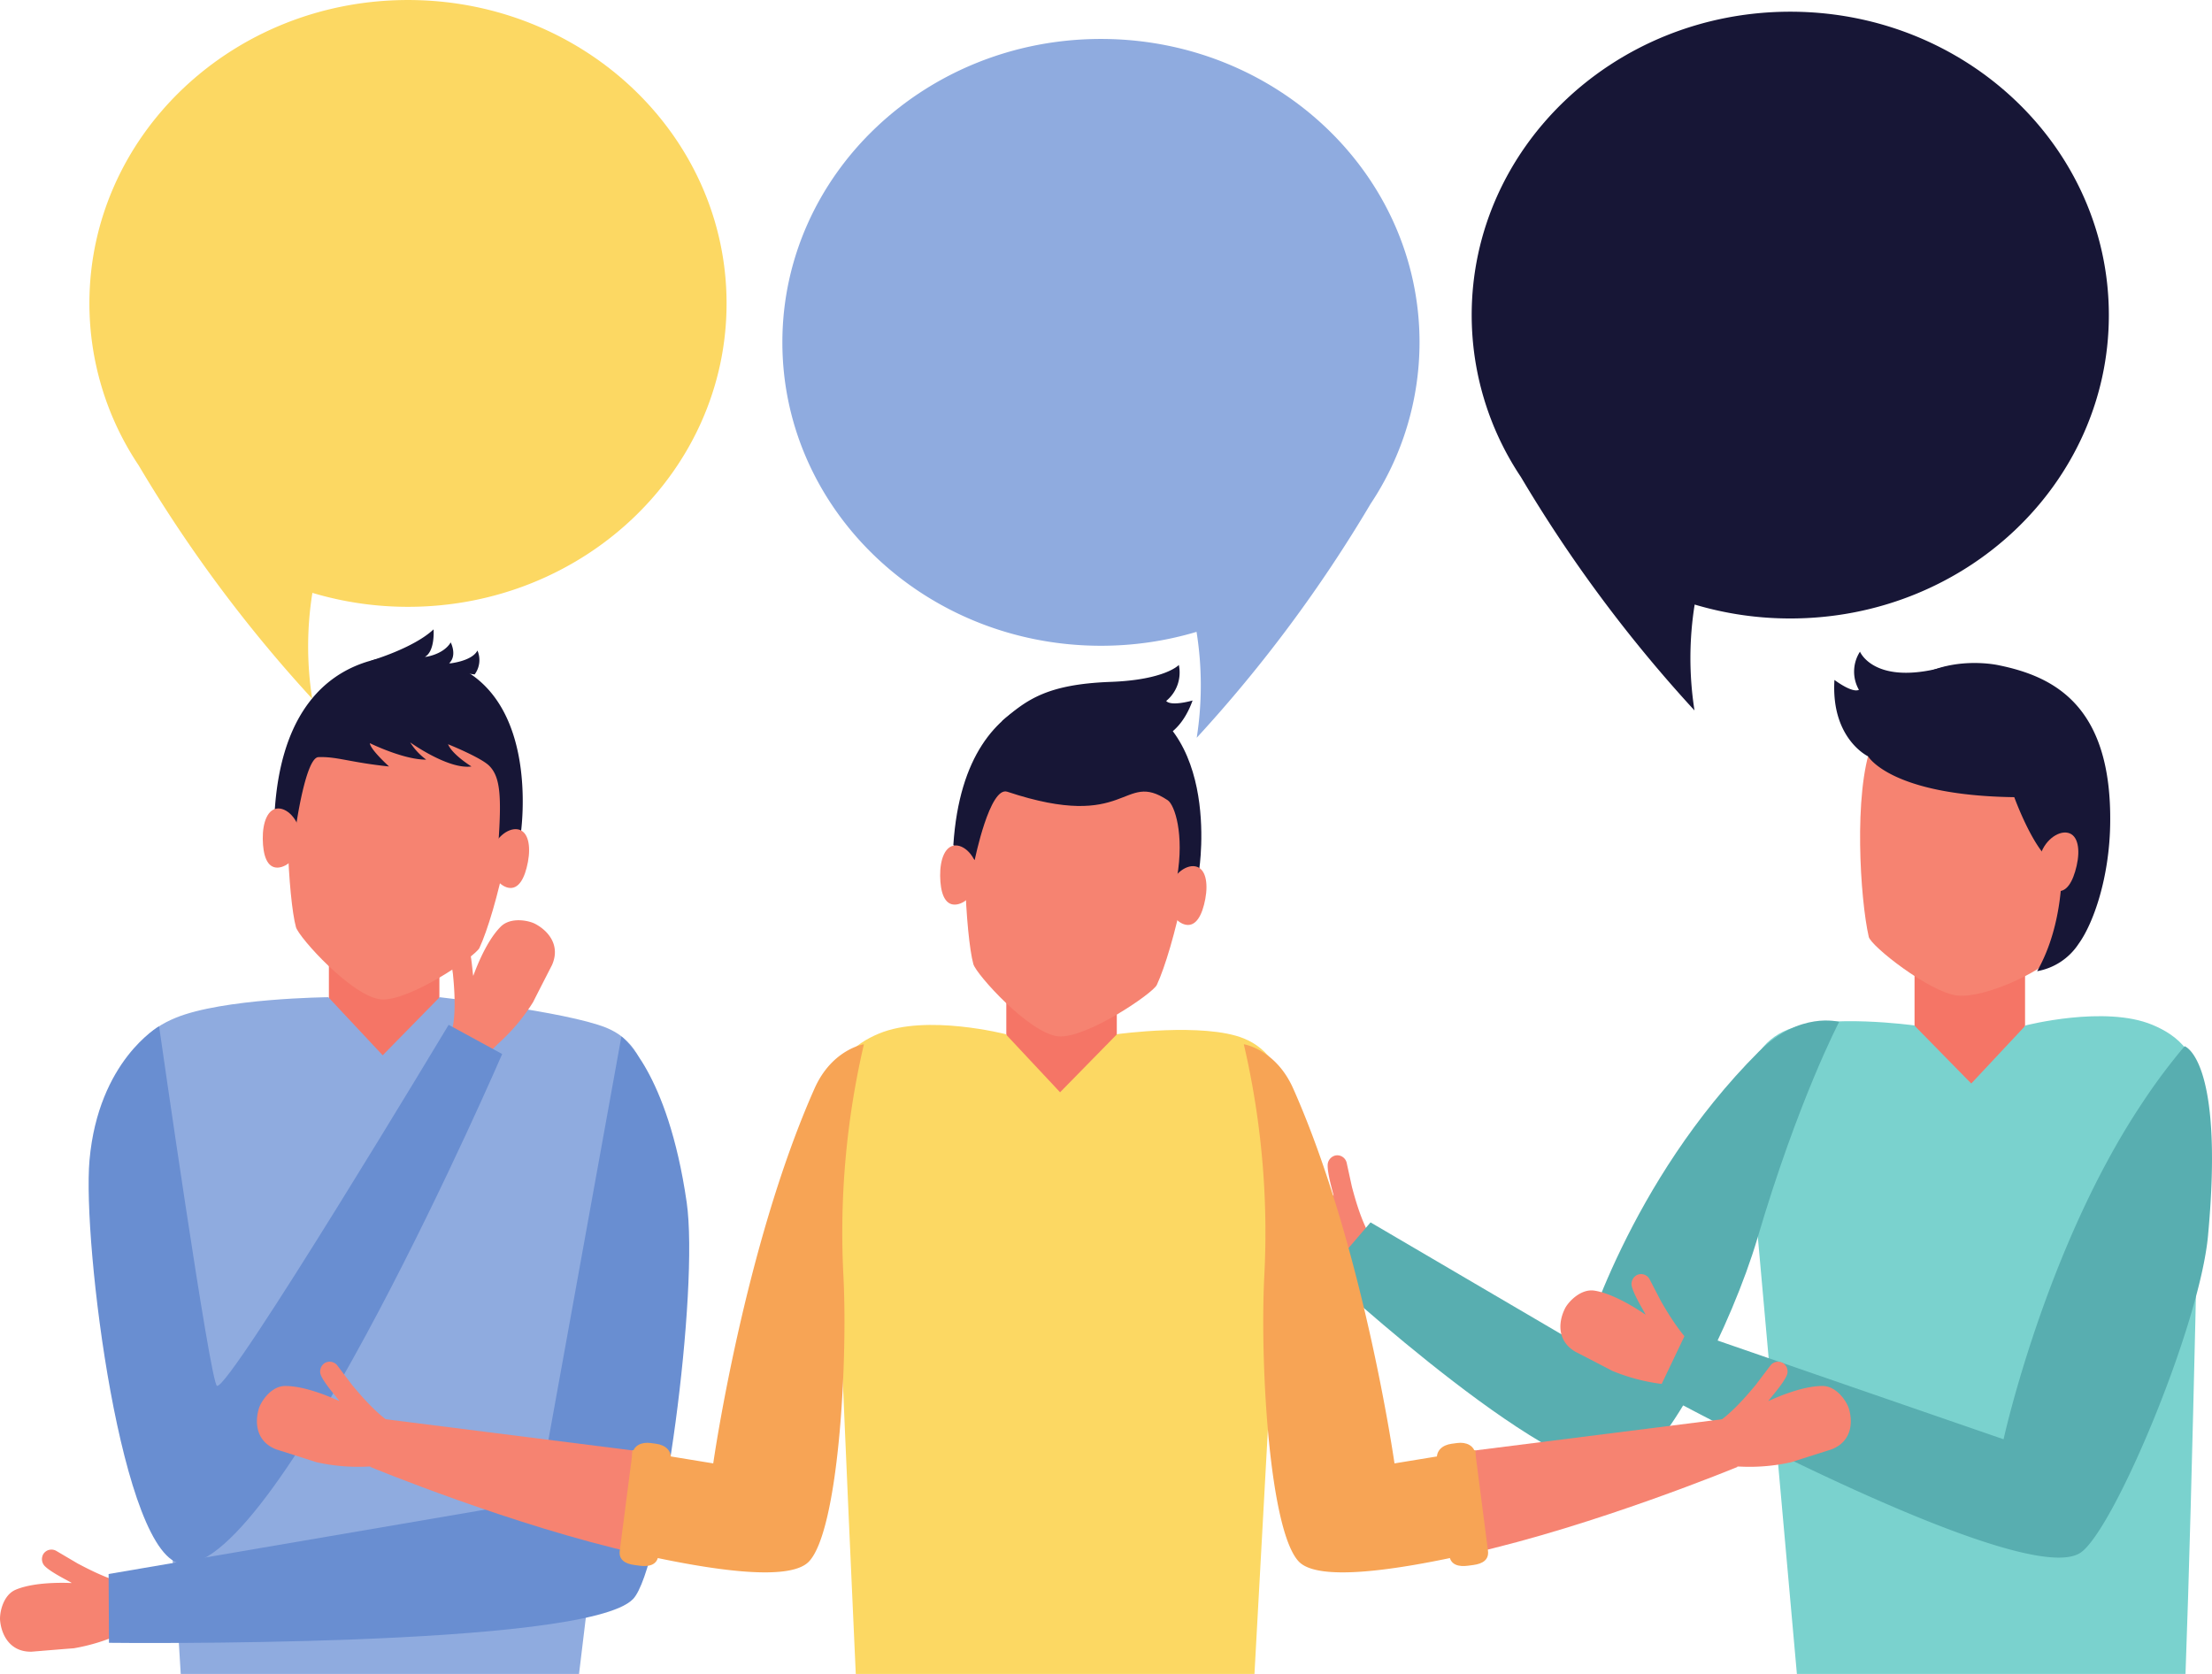 <svg xmlns="http://www.w3.org/2000/svg" width="316.992" height="239.895" viewBox="0 0 316.992 239.895">
  <g id="g10" transform="translate(-24.799 474.62)">
    <g id="g12" transform="translate(0 -540.216)">
      <path id="path22" d="M54.386-17.381c-1.5.112-5.979.485-5.979.485-2.969.084-4.316-2.195-4.539-4.456-.1-1.054.389-3.648,2.24-4.426,3.042-1.279,8.012-.936,8.014-.96.007-.09-3.1-1.538-3.944-2.526a1.451,1.451,0,0,1-.128-1.6,1.38,1.38,0,0,1,1.863-.48l3.123,1.841c.284.112,7,3.943,9.427,2.748l.618,6.079s-.155-.5-3.768,1.152a27.34,27.34,0,0,1-6.926,2.147" transform="translate(-19.055 319.193)" fill="#f68371"/>
      <path id="path24" d="M143.037-177.751s-.885,8.391-8.047,8.391c-6.606,0-7.788-8.391-7.788-8.391v-8.556h15.835v8.556" transform="translate(-55.27 386.441)" fill="#f57566"/>
      <path id="path26" d="M83.766-74.52h57.077l9.84-81.591c.21-6.276-2.44-9.605-5.929-11.02-5.739-2.324-23.885-4.375-23.885-4.375l-8.162,8.324-7.79-8.324s-15.151.146-21.95,2.981c-3.472,1.447-7.252,4.184-6.834,11.437,0,0,6.4,59.217,7.632,82.568" transform="translate(-33.066 380.011)" fill="#8fabdf"/>
      <path id="path28" d="M154.213-137.829c-2.731-18.815-9.35-23.719-9.35-23.719L132.824-94.995l-.026-.024-61.421,10.5.053,9.86s68.361.807,75.107-6.277c4.185-4.393,9.5-44.3,7.676-56.9" transform="translate(-31.014 375.684)" fill="#698ed1"/>
      <path id="path30" d="M144.214-215.921c-.571,1.224-10.13,7.719-14.109,7.371-4.086-.357-11.778-8.872-12.186-10.356-1.093-3.977-1.955-19.719-.253-25.722,2.575-9.078,8.557-13.516,17.149-12.766,7.973.7,13.079,4.862,14.374,13.657,1.089,7.393-2.634,22.795-4.975,27.816" transform="translate(-50.709 417.365)" fill="#f68371"/>
      <path id="path32" d="M113.478-235.846l3.065,2.128s1.386-9.723,3.192-9.789c2.667-.1,4.411.737,10.123,1.34,0,0-2.719-2.46-2.748-3.34,0,0,4.823,2.384,8.075,2.358a8.871,8.871,0,0,1-2.3-2.474s5.457,3.922,8.782,3.453c0,0-2.751-1.687-3.355-3.186,0,0,4.668,1.874,5.886,3.075,1.608,1.588,1.79,4.357,1.336,11.06l3.171-1.1s3.58-22.8-13.5-25.5c0,0-20.045-3.9-21.73,21.977" transform="translate(-49.306 417.607)" fill="#171636"/>
      <path id="path34" d="M137.832-260.238s6.132-1.791,8.988-4.487c0,0,.247,3.174-1.29,3.971,0,0,2.646-.286,3.747-2.1,0,0,.988,1.895-.264,3.026,0,0,3.275-.283,4.094-1.865a3.46,3.46,0,0,1-.4,3.428" transform="translate(-59.888 420.514)" fill="#171636"/>
      <path id="path36" d="M115.863-215.052c.028,2.368-1.818,4.173-3.315,4.192s-2.079-1.76-2.107-4.128.716-4.333,2.213-4.351,3.18,1.918,3.209,4.287" transform="translate(-47.987 400.794)" fill="#f68371"/>
      <path id="path38" d="M168.155-210.392c-.439,2.328,1.065,4.426,2.537,4.7s2.353-1.373,2.792-3.7.044-4.392-1.427-4.669-3.465,1.338-3.9,3.667" transform="translate(-73.03 398.513)" fill="#f68371"/>
      <path id="path40" d="M169.3-179.234c.673-1.34,2.726-5.343,2.726-5.343,1.208-2.715-.385-4.827-2.392-5.9-.935-.5-3.52-1.028-4.946.386-2.341,2.325-3.916,7.051-3.94,7.043-.085-.029-.244-3.449-.834-4.608a1.45,1.45,0,0,0-1.434-.73,1.38,1.38,0,0,0-1.154,1.54l.513,3.59c0,.3.977,7.976-1.049,9.761l5.385,2.887s-.4-.334,2.5-3.045a27.3,27.3,0,0,0,4.623-5.586" transform="translate(-68.125 388.479)" fill="#f68371"/>
      <path id="path42" d="M125.579-160.324l-7.671-4.185s-31.37,52.267-33.195,51.745c-.976-.279-8.3-51.535-8.3-51.535s-8.692,4.895-9.972,19.177C65.39-133.4,71.042-87.773,79.832-87.24c13.808.837,45.747-73.084,45.747-73.084" transform="translate(-28.815 376.97)" fill="#698ed1"/>
      <path id="path44" d="M73.562-357.536a41.766,41.766,0,0,1-7.052-23.2c0-24.014,20.441-43.481,45.655-43.481s45.655,19.467,45.655,43.481-20.441,43.481-45.655,43.481a47.746,47.746,0,0,1-13.7-2,48.537,48.537,0,0,0-.025,15.175,200.41,200.41,0,0,1-24.879-33.459" transform="translate(-28.899 489.815)" fill="#fcd863"/>
      <path id="path46" d="M529.028-170.6s.886,8.39,8.047,8.39c6.606,0,7.789-8.39,7.789-8.39v-8.556H529.028v8.556" transform="translate(-229.864 383.334)" fill="#f57566"/>
      <path id="path48" d="M549.31-72.43H493.62l-7.269-81.312c-.21-6.276,2.44-9.6,5.927-11.019,5.739-2.325,18.168-.611,18.168-.611l8.162,8.325,7.79-8.325s11.361-2.922,18.161-.087c3.471,1.448,7.253,4.185,6.834,11.437,0,0-1.082,54.875-2.083,81.591" transform="translate(-211.316 377.921)" fill="#7ad2ce"/>
      <path id="path50" d="M365.6-119.057c-1.1-1.021-4.421-4.053-4.421-4.053-2.08-2.121-1.326-4.658.181-6.359.7-.793,2.939-2.194,4.768-1.368,3.007,1.361,6.134,5.239,6.153,5.223.069-.057-.977-3.315-.829-4.609a1.449,1.449,0,0,1,1.089-1.185,1.381,1.381,0,0,1,1.62,1.039l.774,3.542c.111.283,1.871,7.816,4.394,8.779l-4.037,4.587s.262-.454-3.407-1.978a27.379,27.379,0,0,1-6.284-3.619" transform="translate(-156.378 362.598)" fill="#f68371"/>
      <path id="path52" d="M441.7-134.369c5.859-19.875,11.716-31.033,11.716-31.033s-5.649-1.6-11.506,4.254c-18.7,18.695-25.315,42.26-25.315,42.26L386.265-136.67l-6.386,7.447s34.1,31.5,43.2,27.909c5.642-2.23,15.008-20.8,18.619-33.055" transform="translate(-165.059 377.445)" fill="#58aeb0"/>
      <path id="path54" d="M446.743-87.447c-1.327-.7-5.324-2.761-5.324-2.761-2.562-1.506-2.494-4.151-1.484-6.186.47-.949,2.267-2.885,4.247-2.563,3.257.529,7.288,3.457,7.3,3.437.053-.072-1.808-2.946-2-4.234a1.453,1.453,0,0,1,.744-1.428,1.38,1.38,0,0,1,1.833.581l1.67,3.218c.181.245,3.844,7.057,6.531,7.332l-2.7,5.48s.136-.508-3.8-1.023a27.327,27.327,0,0,1-7.01-1.855" transform="translate(-190.87 349.515)" fill="#f68371"/>
      <path id="path56" d="M542.819-131.884c2.371-25.384-3.348-27.2-3.348-27.2a85.756,85.756,0,0,0-6.136,8.228c-13.8,20.7-19.81,48.1-19.81,48.1l-45.314-15.645-4.224,8.855s52.833,28.81,60.679,22.968c4.865-3.623,16.966-32.591,18.154-45.314" transform="translate(-201.604 374.612)" fill="#58aeb0"/>
      <path id="path58" d="M516.471-216.044c.3,1.317,8.654,7.9,12.619,8.4,4.069.509,12.446-3.732,13.156-5.1,1.9-3.66,6.056-18.869,5.653-25.1-.609-9.416-5.526-15.012-14.084-16.084-7.941-1-13.808,2-16.923,10.331-2.619,7-1.655,22.142-.422,27.543" transform="translate(-223.869 415.899)" fill="#f68371"/>
      <path id="path60" d="M512.211-253.6a5.27,5.27,0,0,1,.15-5.468s1.975,4.836,11.774,2.275c8.692-2.273,6.8,10.06,9.044,14.352l-19.645-1.622s-5.35-2.515-4.832-10.955c0,0,2.516,1.915,3.509,1.418" transform="translate(-221.017 418.055)" fill="#171636"/>
      <path id="path62" d="M517.275-242.816s3.225,5.6,20.938,5.842c0,0,3.646,10.093,6.8,9.693,0,0,.409,8.333-3.524,15.243a8.967,8.967,0,0,0,5.941-3.915c2.144-2.96,4.4-9.487,4.526-17.11.286-17-8-21.2-16.006-22.823,0,0-15.628-3.542-18.677,13.07" transform="translate(-224.757 416.812)" fill="#171636"/>
      <path id="path64" d="M560.673-209.69c-.524,2.309.9,4.462,2.36,4.8s2.4-1.284,2.928-3.594.21-4.387-1.25-4.719S561.2-212,560.673-209.69" transform="translate(-243.566 398.149)" fill="#f68371"/>
      <path id="path66" d="M423.852-354.574a41.767,41.767,0,0,1-7.051-23.2c0-24.014,20.441-43.481,45.654-43.481s45.655,19.467,45.655,43.481S487.67-334.3,462.455-334.3a47.747,47.747,0,0,1-13.7-1.994,48.542,48.542,0,0,0-.025,15.175,200.463,200.463,0,0,1-24.879-33.458" transform="translate(-181.101 488.528)" fill="#171636"/>
      <path id="path68" d="M314.7-168.378s-.885,8.39-8.046,8.39c-6.607,0-7.789-8.39-7.789-8.39v-8.556H314.7v8.556" transform="translate(-129.856 382.369)" fill="#f57566"/>
      <path id="path70" d="M258-71.466h57.135l4.4-80.057c.21-6.276-2.44-9.6-5.928-11.02-5.738-2.324-18.166-.61-18.166-.61l-8.163,8.325-7.79-8.325s-11.362-2.922-18.161-.087c-3.471,1.447-7.252,4.184-6.833,11.437,0,0,2.38,56.21,3.507,80.337" transform="translate(-110.564 376.956)" fill="#fcd863"/>
      <path id="path72" d="M315.874-206.549c-.57,1.225-10.129,7.718-14.109,7.371-4.086-.357-11.777-8.873-12.185-10.356-1.093-3.978-1.957-19.72-.254-25.723,2.574-9.078,8.556-13.516,17.15-12.766,7.973.7,13.079,4.862,14.373,13.657,1.09,7.393-2.634,22.8-4.975,27.816" transform="translate(-125.295 413.292)" fill="#f68371"/>
      <path id="path74" d="M285.447-227.092l3.063,2.129s2.157-10.618,4.667-9.782c17.506,5.835,16.449-3.131,22.989,1.218,1,.665,2.4,4.849,1.337,11.06l3.171-1.1s3.579-22.8-13.5-25.5c0,0-20.044-3.9-21.729,21.977" transform="translate(-124.028 413.803)" fill="#171636"/>
      <path id="path76" d="M287.524-205.679c.027,2.368-1.819,4.173-3.315,4.192s-2.08-1.76-2.107-4.129.716-4.333,2.214-4.351,3.18,1.917,3.209,4.287" transform="translate(-122.574 396.722)" fill="#f68371"/>
      <path id="path78" d="M339.814-201.02c-.438,2.328,1.065,4.426,2.537,4.7s2.355-1.373,2.792-3.7.045-4.391-1.426-4.668-3.465,1.337-3.9,3.666" transform="translate(-147.617 394.441)" fill="#f68371"/>
      <path id="path80" d="M321.272-250.543a5.268,5.268,0,0,0,1.813-5.16s-1.95,2.136-9.745,2.424c-8.979.331-12.013,2.458-15.639,5.666l17.887,2.755s6.59,2.248,9.467-5.754c0,0-3.033.889-3.783.069" transform="translate(-129.352 416.594)" fill="#171636"/>
      <path id="path82" d="M487.951-64.739c1.427-.464,5.716-1.822,5.716-1.822,2.778-1.051,3.158-3.67,2.506-5.847-.3-1.014-1.745-3.226-3.753-3.243-3.3-.029-7.766,2.177-7.777,2.154-.041-.08,2.279-2.6,2.688-3.834a1.451,1.451,0,0,0-.492-1.533,1.38,1.38,0,0,0-1.9.263l-2.191,2.89c-.219.209-4.981,6.306-7.675,6.122l1.737,5.859s-.046-.523,3.923-.365a27.327,27.327,0,0,0,7.222-.644" transform="translate(-206.419 339.872)" fill="#f68371"/>
      <path id="path84" d="M416.272-45.32c18.05-4.045,38.39-12.457,38.39-12.457l-1.674-6.9-36.716,4.639V-45.32" transform="translate(-180.871 333.595)" fill="#f68371"/>
      <path id="path86" d="M392.246-101.413l-11.6,1.9s-4.409-30.985-14.514-53.721c-2.51-5.649-7.079-6.346-7.079-6.346a119,119,0,0,1,2.929,33.334c-.628,12.762.767,36.4,4.951,40.8,2.7,2.832,13.418,1.418,25.314-1.3v-14.67" transform="translate(-156.009 374.827)" fill="#f7a455"/>
      <path id="path88" d="M415.3-43.119c.174,1.3-.774,1.873-2.081,2.046l-.788.106c-1.308.175-2.479-.112-2.653-1.413L408-56.161c-.176-1.3.786-2.109,2.093-2.284l.789-.106c1.307-.175,2.466.348,2.64,1.65L415.3-43.119" transform="translate(-177.267 330.945)" fill="#f7a455"/>
      <path id="path90" d="M117.458-64.739c-1.426-.464-5.715-1.822-5.715-1.822-2.779-1.051-3.158-3.67-2.506-5.847.3-1.014,1.745-3.226,3.753-3.243,3.3-.029,7.767,2.177,7.779,2.154.039-.08-2.281-2.6-2.69-3.834a1.451,1.451,0,0,1,.491-1.533,1.38,1.38,0,0,1,1.905.263l2.191,2.89c.219.209,4.98,6.306,7.675,6.122L128.6-63.73s.048-.523-3.922-.365a27.332,27.332,0,0,1-7.222-.644" transform="translate(-47.344 339.872)" fill="#f68371"/>
      <path id="path92" d="M176.068-45.32c-18.049-4.045-38.39-12.457-38.39-12.457l1.674-6.9,36.716,4.639V-45.32" transform="translate(-59.822 333.595)" fill="#f68371"/>
      <path id="path94" d="M204.085-101.413l11.6,1.9s4.41-30.985,14.514-53.721c2.511-5.649,7.079-6.346,7.079-6.346a119.031,119.031,0,0,0-2.929,33.334c.627,12.762-.766,36.4-4.951,40.8-2.7,2.832-13.418,1.418-25.315-1.3v-14.67" transform="translate(-88.675 374.827)" fill="#f7a455"/>
      <path id="path96" d="M200.893-43.119c-.174,1.3.774,1.873,2.08,2.046l.789.106c1.307.175,2.478-.112,2.653-1.413L208.2-56.161c.175-1.3-.786-2.109-2.093-2.284l-.789-.106c-1.307-.175-2.466.348-2.64,1.65l-1.782,13.781" transform="translate(-87.28 330.945)" fill="#f7a455"/>
      <path id="path98" d="M326.376-347.669a41.765,41.765,0,0,0,7.051-23.2c0-24.014-20.441-43.481-45.654-43.481s-45.655,19.467-45.655,43.481,20.44,43.481,45.655,43.481a47.744,47.744,0,0,0,13.7-1.994,48.545,48.545,0,0,1,.025,15.175,200.426,200.426,0,0,0,24.879-33.458" transform="translate(-105.201 485.528)" fill="#8fabdf"/>
    </g>
  </g>
</svg>
